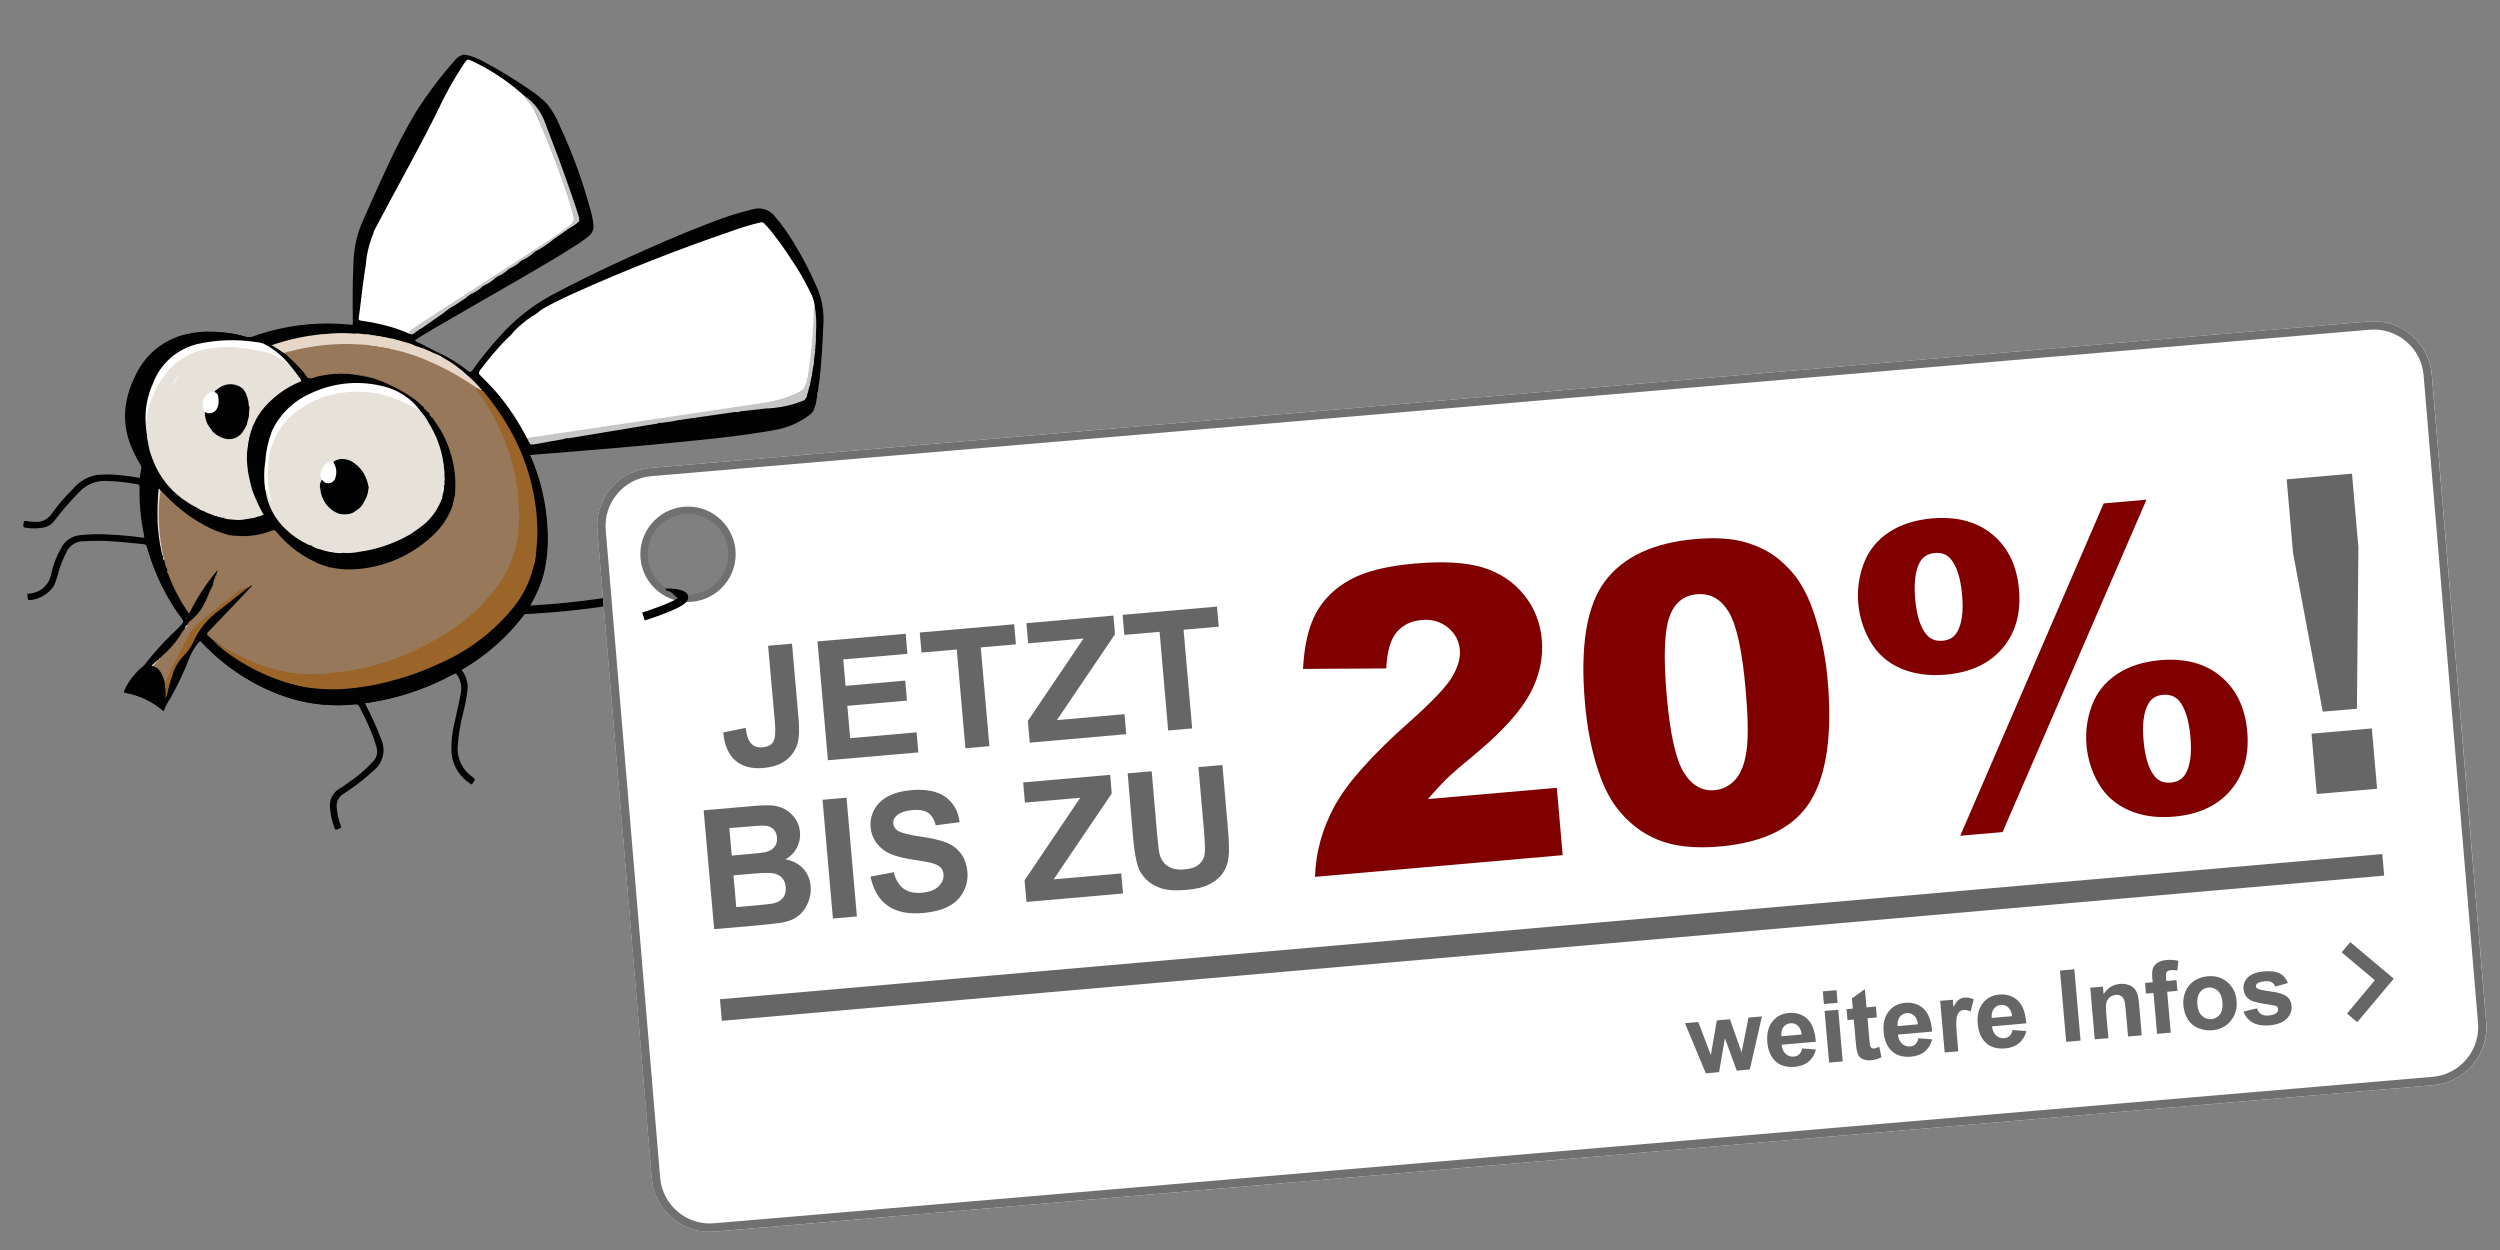 <?xml version="1.0" encoding="utf-8"?>
<!-- Generator: Adobe Illustrator 25.1.0, SVG Export Plug-In . SVG Version: 6.00 Build 0)  -->
<svg version="1.1" id="Ebene_1" xmlns="http://www.w3.org/2000/svg" xmlns:xlink="http://www.w3.org/1999/xlink" x="0px" y="0px"
	 viewBox="0 0 300 150" style="enable-background:new 0 0 300 150;" xml:space="preserve">
<rect x="0" y="0" width="300" height="150" fill="#808080" stroke="none"/>
<g>
	<path d="M62.51,73.72c0.01,0,6-0.23,11.63-1.22c1.13-0.2,2.25-0.43,3.3-0.69l-0.24-0.97c-1.02,0.26-2.12,0.48-3.23,0.68
		c-2.77,0.48-5.65,0.79-7.83,0.97c-1.09,0.09-2.01,0.15-2.65,0.19c-0.64,0.04-1.01,0.05-1.01,0.05L62.51,73.72z"/>
	<path style="fill:#FFFFFF;" d="M298.35,122.64l-6.53-77.7c-0.34-3.85-3.73-6.7-7.58-6.36L78.05,56.15
		c-3.85,0.34-6.7,3.73-6.36,7.58l6.53,77.7c0.34,3.85,3.73,6.7,7.58,6.36l206.19-17.57C295.84,129.88,298.69,126.49,298.35,122.64z
		 M82.58,71.89c-2.97,0-5.38-2.41-5.38-5.38c0-2.97,2.41-5.38,5.38-5.38s5.38,2.41,5.38,5.38C87.96,69.48,85.55,71.89,82.58,71.89z"
		/>
	<path style="fill:#707070;" d="M85.18,147.82c-3.59,0-6.65-2.75-6.97-6.39l-6.53-77.7c-0.16-1.86,0.41-3.68,1.61-5.11
		c1.2-1.43,2.89-2.31,4.75-2.47l206.19-17.57c1.86-0.16,3.68,0.41,5.11,1.61c1.43,1.2,2.31,2.89,2.47,4.75l6.53,77.7
		c0.16,1.86-0.41,3.68-1.61,5.11c-1.2,1.43-2.89,2.31-4.75,2.47L85.8,147.79C85.59,147.81,85.38,147.82,85.18,147.82z M78.14,57.14
		c-1.6,0.14-3.04,0.89-4.07,2.12c-1.03,1.23-1.52,2.78-1.38,4.38l6.53,77.7c0.29,3.3,3.2,5.75,6.5,5.45l206.19-17.57
		c1.6-0.14,3.04-0.89,4.07-2.12c1.03-1.23,1.52-2.78,1.38-4.38l-6.53-77.7c-0.14-1.6-0.89-3.04-2.12-4.07
		c-1.23-1.03-2.78-1.52-4.38-1.38L78.14,57.14z"/>
	<polygon style="fill:#666666;" points="204.7,128.8 202.19,122.78 203.79,122.64 205.3,126.6 206.02,122.44 207.6,122.31 
		208.99,126.28 209.82,122.11 211.43,121.97 209.98,128.34 208.41,128.48 206.99,124.59 206.29,128.66 	"/>
	<path style="fill:#666666;" d="M216.25,125.81l1.66,0.13c-0.16,0.62-0.45,1.1-0.88,1.46c-0.43,0.35-0.98,0.56-1.66,0.62
		c-1.08,0.09-1.91-0.19-2.49-0.85c-0.46-0.53-0.72-1.22-0.8-2.08c-0.09-1.03,0.11-1.86,0.59-2.48c0.49-0.63,1.14-0.98,1.96-1.05
		c0.92-0.08,1.68,0.16,2.26,0.72s0.92,1.47,1.01,2.73l-4.11,0.36c0.05,0.49,0.22,0.85,0.5,1.1c0.28,0.25,0.6,0.36,0.98,0.32
		c0.26-0.02,0.47-0.11,0.63-0.27C216.08,126.36,216.19,126.13,216.25,125.81z M216.2,124.14c-0.05-0.47-0.21-0.82-0.46-1.05
		c-0.25-0.23-0.55-0.33-0.88-0.3c-0.36,0.03-0.64,0.19-0.85,0.47s-0.29,0.64-0.25,1.09L216.2,124.14z"/>
	<path style="fill:#666666;" d="M218.87,120.48l-0.13-1.52l1.64-0.14l0.13,1.52L218.87,120.48z M219.49,127.51l-0.54-6.2l1.64-0.14
		l0.54,6.2L219.49,127.51z"/>
	<path style="fill:#666666;" d="M225.11,120.78l0.11,1.31l-1.12,0.1l0.22,2.5c0.04,0.5,0.08,0.8,0.11,0.88l0.16,0.19
		c0.08,0.05,0.18,0.07,0.29,0.06c0.15-0.01,0.37-0.09,0.64-0.21l0.25,1.26c-0.37,0.2-0.79,0.32-1.27,0.36
		c-0.3,0.03-0.57,0-0.81-0.08s-0.43-0.19-0.56-0.34c-0.12-0.15-0.22-0.36-0.29-0.62c-0.05-0.19-0.1-0.57-0.15-1.15l-0.24-2.7
		l-0.75,0.07l-0.11-1.31l0.75-0.07l-0.11-1.23l1.56-1.1l0.19,2.19L225.11,120.78z"/>
	<path style="fill:#666666;" d="M230.2,124.59l1.66,0.13c-0.16,0.62-0.45,1.1-0.88,1.46c-0.43,0.35-0.98,0.56-1.66,0.62
		c-1.08,0.09-1.91-0.19-2.48-0.85c-0.46-0.53-0.72-1.22-0.8-2.08c-0.09-1.03,0.11-1.86,0.59-2.48c0.49-0.63,1.14-0.98,1.96-1.05
		c0.92-0.08,1.68,0.16,2.26,0.72s0.92,1.47,1.01,2.73l-4.11,0.36c0.05,0.48,0.22,0.85,0.5,1.1s0.6,0.36,0.98,0.32
		c0.26-0.02,0.47-0.11,0.63-0.27C230.03,125.15,230.14,124.91,230.2,124.59z M230.15,122.92c-0.05-0.47-0.21-0.82-0.46-1.05
		s-0.55-0.33-0.88-0.3c-0.36,0.03-0.64,0.19-0.85,0.47s-0.29,0.64-0.25,1.09L230.15,122.92z"/>
	<path style="fill:#666666;" d="M235,126.16l-1.64,0.14l-0.54-6.2l1.52-0.13l0.08,0.88c0.22-0.44,0.43-0.73,0.63-0.88
		c0.2-0.15,0.43-0.24,0.69-0.26c0.37-0.03,0.74,0.04,1.11,0.21l-0.38,1.47c-0.29-0.15-0.56-0.22-0.79-0.2
		c-0.23,0.02-0.42,0.1-0.57,0.24c-0.15,0.14-0.25,0.38-0.32,0.72c-0.06,0.34-0.05,1.04,0.04,2.09L235,126.16z"/>
	<path style="fill:#666666;" d="M241.5,123.6l1.66,0.13c-0.16,0.62-0.45,1.1-0.88,1.46c-0.43,0.35-0.98,0.56-1.66,0.62
		c-1.08,0.09-1.91-0.19-2.49-0.85c-0.46-0.53-0.72-1.22-0.8-2.08c-0.09-1.03,0.11-1.86,0.59-2.48c0.49-0.63,1.14-0.98,1.96-1.05
		c0.92-0.08,1.68,0.16,2.26,0.72c0.59,0.56,0.92,1.47,1.01,2.73l-4.11,0.36c0.05,0.49,0.22,0.85,0.5,1.1
		c0.28,0.25,0.6,0.36,0.98,0.32c0.26-0.02,0.47-0.11,0.63-0.27C241.33,124.16,241.44,123.92,241.5,123.6z M241.45,121.94
		c-0.05-0.47-0.21-0.82-0.46-1.05s-0.55-0.33-0.88-0.3c-0.36,0.03-0.64,0.19-0.85,0.47s-0.29,0.64-0.25,1.09L241.45,121.94z"/>
	
		<rect x="247.63" y="116.37" transform="matrix(0.996 -0.087 0.087 0.996 -9.567 22.106)" style="fill:#666666;" width="1.73" height="8.59"/>
	<path style="fill:#666666;" d="M257.01,124.24l-1.64,0.14l-0.28-3.16c-0.06-0.67-0.13-1.1-0.22-1.29
		c-0.09-0.19-0.21-0.33-0.38-0.43c-0.17-0.1-0.36-0.13-0.58-0.12c-0.28,0.03-0.53,0.13-0.74,0.3c-0.21,0.18-0.35,0.39-0.41,0.66
		s-0.06,0.74,0,1.43l0.25,2.81l-1.64,0.14l-0.54-6.2l1.52-0.13l0.08,0.91c0.48-0.75,1.13-1.16,1.95-1.23c0.36-0.03,0.7,0,1.01,0.11
		c0.31,0.1,0.55,0.25,0.72,0.44c0.17,0.19,0.3,0.41,0.38,0.66c0.08,0.25,0.14,0.62,0.19,1.1L257.01,124.24z"/>
	<path style="fill:#666666;" d="M257.41,117.95l0.91-0.08l-0.04-0.47c-0.05-0.52-0.02-0.91,0.06-1.18c0.09-0.27,0.28-0.49,0.56-0.68
		s0.65-0.3,1.11-0.34c0.47-0.04,0.93-0.01,1.39,0.09l-0.12,1.16c-0.27-0.04-0.52-0.05-0.76-0.03c-0.24,0.02-0.4,0.09-0.5,0.21
		s-0.13,0.34-0.1,0.65l0.04,0.44l1.22-0.11l0.11,1.29l-1.23,0.11l0.43,4.91l-1.64,0.14l-0.43-4.91l-0.91,0.08L257.41,117.95z"/>
	<path style="fill:#666666;" d="M262,120.59c-0.05-0.54,0.04-1.08,0.26-1.62c0.22-0.53,0.57-0.96,1.04-1.27
		c0.47-0.31,1.01-0.49,1.61-0.55c0.94-0.08,1.73,0.15,2.38,0.71c0.65,0.56,1.02,1.3,1.1,2.23c0.08,0.94-0.15,1.74-0.7,2.41
		s-1.29,1.04-2.2,1.13c-0.57,0.05-1.12-0.03-1.66-0.24c-0.54-0.21-0.96-0.55-1.27-1.03C262.25,121.89,262.06,121.3,262,120.59z
		 M263.68,120.53c0.05,0.62,0.24,1.07,0.56,1.37c0.32,0.3,0.69,0.43,1.12,0.4c0.43-0.04,0.77-0.23,1.03-0.58
		c0.26-0.35,0.36-0.84,0.31-1.46c-0.05-0.61-0.24-1.06-0.56-1.36c-0.32-0.3-0.69-0.43-1.12-0.4c-0.43,0.04-0.77,0.23-1.04,0.58
		C263.74,119.43,263.63,119.91,263.68,120.53z"/>
	<path style="fill:#666666;" d="M269.22,121.39l1.62-0.39c0.1,0.31,0.26,0.54,0.49,0.69c0.23,0.15,0.54,0.2,0.92,0.17
		c0.42-0.04,0.74-0.14,0.94-0.32c0.13-0.12,0.19-0.27,0.18-0.46c-0.01-0.12-0.06-0.22-0.14-0.3c-0.09-0.07-0.28-0.13-0.57-0.17
		c-1.35-0.18-2.21-0.37-2.58-0.58c-0.52-0.29-0.8-0.74-0.86-1.33c-0.05-0.54,0.13-1.01,0.52-1.41c0.39-0.4,1.03-0.64,1.92-0.72
		c0.85-0.07,1.49,0.01,1.93,0.25c0.44,0.24,0.76,0.62,0.96,1.15l-1.52,0.42c-0.09-0.24-0.23-0.41-0.43-0.52
		c-0.2-0.11-0.46-0.15-0.81-0.12c-0.43,0.04-0.74,0.12-0.91,0.26c-0.12,0.1-0.17,0.21-0.16,0.35c0.01,0.12,0.07,0.21,0.19,0.28
		c0.16,0.1,0.68,0.21,1.57,0.33c0.89,0.12,1.52,0.31,1.89,0.57c0.37,0.26,0.57,0.65,0.62,1.17c0.05,0.57-0.14,1.08-0.58,1.53
		c-0.44,0.45-1.12,0.71-2.05,0.8c-0.84,0.07-1.53-0.04-2.05-0.34C269.79,122.4,269.43,121.96,269.22,121.39z"/>
	<polygon style="fill:#666666;" points="281.64,121.63 284.98,117.63 281,114.28 282.03,113.05 287.25,117.44 282.87,122.66 	"/>
	<path style="fill:#707070;" d="M82.56,72.23c-3.16,0-5.72-2.57-5.72-5.72c0-3.15,2.57-5.72,5.72-5.72c3.15,0,5.72,2.57,5.72,5.72
		C88.28,69.66,85.71,72.23,82.56,72.23z M82.56,61.67c-2.67,0-4.84,2.17-4.84,4.84c0,2.67,2.17,4.84,4.84,4.84
		c2.67,0,4.84-2.17,4.84-4.84C87.4,63.84,85.22,61.67,82.56,61.67z"/>
	<path style="fill:#020203;" d="M63.24,73.42c-0.15-0.13-0.05-0.19,0.01-0.3c0.6-0.96,1.12-1.97,1.53-3.02
		c0.48-1.29,0.76-2.64,0.84-4.02c0.12-1.92,0.01-3.85-0.33-5.75c-0.35-1.97-0.93-3.89-1.71-5.73c0.95-0.07,1.87-0.14,2.8-0.22
		c4.78-0.38,9.55-0.78,14.32-1.25c4.06-0.4,8.13-0.79,12.15-1.51c1.59-0.25,3.09-0.89,4.37-1.88c0.26-0.21,0.45-0.49,0.53-0.81
		c0.08-0.11,0.02-0.27,0.13-0.37l0.19-1.08c-0.03-0.17,0-0.35,0.09-0.51l0.04-0.22c-0.06-0.13,0.02-0.25,0.03-0.37
		c0.2-1.25,0.29-2.51,0.38-3.77c0.09-1.26,0.15-2.55,0.2-3.83c0.08-1.43-0.17-2.86-0.73-4.18c-0.83-1.96-1.82-3.85-2.94-5.65
		c-0.64-1.05-1.36-2.05-2.16-2.99c-0.6-0.78-1.61-1.12-2.57-0.87c-1.96,0.48-3.88,1.1-5.75,1.87c-3.17,1.22-6.28,2.58-9.37,3.99
		c-3.11,1.42-6.18,2.91-9.2,4.52c-2.36,1.3-4.48,3.01-6.25,5.04c-1.12,1.24-2.17,2.55-3.14,3.91c-0.18,0.25-0.3,0.27-0.55,0.08
		c-1.12-0.89-2.34-1.64-3.64-2.23c-0.88-0.4-1.71-0.92-2.61-1.3l-0.1-0.13c0.55-0.41,1.15-0.73,1.73-1.09
		c0.41-0.26,0.83-0.51,1.26-0.74c3.54-2.07,7.12-4.09,10.67-6.16c1.83-1.06,3.65-2.13,5.43-3.28c0.65-0.39,1.28-0.83,1.86-1.32
		c0.34-0.3,0.51-0.74,0.47-1.19c-0.06-0.64-0.18-1.27-0.37-1.88c-0.92-3.42-2.13-6.76-3.63-9.97c-0.38-0.98-0.9-1.89-1.55-2.71
		c-0.63-0.66-1.34-1.24-2.1-1.73c-1.76-1.21-3.59-2.33-5.47-3.34c-0.57-0.33-1.18-0.59-1.82-0.77l-0.66-0.11
		c-0.45,0.12-0.84,0.39-1.11,0.77c-1.67,1.89-3.19,3.91-4.55,6.03c-1.31,2.21-2.5,4.48-3.56,6.82c-1.01,2.12-1.93,4.28-2.9,6.42
		c-0.67,1.53-1.03,3.17-1.08,4.83c-0.12,2.46-0.11,4.92-0.08,7.38c0,0.25-0.14,0.17-0.26,0.16c-1.35-0.13-2.71-0.17-4.06-0.11
		c-2.64,0.13-5.25,0.65-7.74,1.55c-0.3,0.09-0.63,0.08-0.93-0.04c-0.97-0.27-1.97-0.44-2.97-0.5c-1.52-0.17-3.06-0.04-4.53,0.37
		c-2.5,0.73-4.56,2.52-5.63,4.9c-0.68,1.32-1.09,2.77-1.2,4.25c-0.08,1.43,0.16,2.86,0.72,4.18c0.29,0.73,0.64,1.43,1.06,2.1
		c0.15,0.21,0.19,0.48,0.13,0.73c-0.07,0.31-0.11,0.62-0.17,0.96c-0.72-0.14-1.46-0.25-2.19-0.31c-0.97-0.12-1.95-0.14-2.92-0.05
		c-1.16,0.2-2.2,0.82-2.94,1.73c-0.93,0.91-1.78,1.91-2.54,2.98c-0.46,0.66-1.25,1.01-2.05,0.92c-0.33,0-0.66-0.04-0.99-0.1
		c-0.2-0.03-0.25,0.03-0.29,0.21c-0.09,0.53-0.08,0.58,0.45,0.63c0.66,0.08,1.32,0.06,1.97-0.06c0.48-0.09,0.92-0.36,1.22-0.75
		c0.98-1.29,2.05-2.52,3.19-3.67c0.86-0.84,2.04-1.26,3.24-1.16c1.19,0.03,2.38,0.17,3.54,0.39c0.19,0.03,0.3,0.05,0.3,0.32
		c-0.05,1.96,0.13,3.92,0.55,5.84c0.06,0.25-0.04,0.27-0.24,0.24c-1.29-0.19-2.58-0.29-3.88-0.36c-1.19-0.08-2.39-0.06-3.58,0.07
		c-0.99,0.09-1.86,0.7-2.29,1.6c-0.55,0.97-0.95,2.01-1.18,3.1c-0.23,1.24-1.26,2.18-2.52,2.3c-0.12,0.03-0.32-0.03-0.33,0.12
		c0,0.22,0.04,0.43,0.1,0.64l0.16,0.04c1.19-0.09,2.27-0.73,2.93-1.72c0.26-0.61,0.47-1.23,0.61-1.88c0.26-0.79,0.58-1.55,0.95-2.29
		c0.41-0.76,1.21-1.22,2.08-1.18c1.21-0.08,2.42-0.07,3.62,0.03c1.16,0.07,2.32,0.21,3.48,0.32c0.22,0,0.41,0.16,0.43,0.38
		c0.87,3.11,2.3,6.04,4.22,8.63c0.15,0.14,0.15,0.38,0.01,0.53l-0.02,0.02c-0.39,0.46-0.81,0.88-1.26,1.27
		c-1.17,1.15-2.25,2.37-3.26,3.66c-0.15,0.16-0.31,0.31-0.49,0.44c-0.82,0.74-1.47,1.63-1.93,2.63c-0.07,0.13-0.06,0.23,0.12,0.26
		c1.68,0.3,3.24,1.05,4.53,2.17c0.35-0.81,0.83-1.51,1.22-2.26c0.74-1.4,1.4-2.84,1.97-4.32c0.27-0.62,0.63-1.19,1.07-1.69
		c0.14-0.18,0.21-0.12,0.33,0.01c1.56,1.68,3.35,3.14,5.31,4.33c1.65,1,3.42,1.81,5.26,2.4c2.52,0.77,5.18,1.02,7.8,0.75
		c0.26-0.07,0.53,0.07,0.62,0.33c0.65,1.22,1.23,2.48,1.72,3.77c0.12,0.35,0.21,0.7,0.32,1.05c0.19,0.58,0.05,1.22-0.36,1.66
		c-0.87,0.96-1.85,1.81-2.92,2.53c-0.36,0.28-0.74,0.53-1.13,0.77c-0.85,0.48-1.31,1.43-1.16,2.4c0.07,0.8,0.25,1.59,0.53,2.34
		c0.07,0.22,0.17,0.27,0.37,0.15l0.2-0.08c0.24-0.04,0.26-0.15,0.18-0.37c-0.27-0.68-0.43-1.4-0.48-2.13
		c-0.09-0.66,0.21-1.31,0.78-1.65c1.32-0.85,2.57-1.81,3.72-2.88c1.09-0.92,1.42-2.46,0.81-3.75c-0.55-1.46-1.2-2.88-1.93-4.25
		c0.77-0.15,1.54-0.28,2.29-0.44c2.88-0.62,5.66-1.65,8.25-3.06c0.26-0.14,0.38-0.15,0.56,0.14c0.41,0.64,0.56,1.42,0.4,2.17
		c-0.21,1.21-0.52,2.4-0.77,3.61c-0.29,1.17-0.4,2.37-0.34,3.58c0.16,1.51,1,2.86,2.29,3.67c0.1,0.07,0.16,0.09,0.22-0.03
		c0.05-0.1,0.12-0.19,0.19-0.27C57,93.55,57,93.46,56.79,93.3c-1.16-0.76-1.87-2.05-1.88-3.43c0.07-1.45,0.29-2.88,0.66-4.29
		c0.26-0.98,0.45-1.99,0.55-3c0.02-0.74-0.2-1.47-0.64-2.06c-0.12-0.18-0.1-0.24,0.08-0.35c2.33-1.35,4.42-3.07,6.2-5.09
		c0.26-0.29,0.51-0.6,0.73-0.91c0.15-0.21,0.31-0.6,0.45-0.45"/>
	<path style="fill:#020203;" d="M19.66,85.34c0.18-0.55,0.45-1.07,0.78-1.54c0.91-1.62,1.71-3.31,2.37-5.05
		c0.26-0.6,0.61-1.17,1.04-1.67c0.14-0.19,0.23-0.17,0.38-0.01c1.34,1.45,2.86,2.73,4.51,3.82c1.87,1.24,3.9,2.21,6.03,2.89
		c2.58,0.79,5.29,1.04,7.97,0.73c3.96-0.39,7.81-1.55,11.33-3.42c3.21-1.59,6.05-3.86,8.31-6.65c1.27-1.57,2.22-3.36,2.8-5.3
		c0.48-1.87,0.66-3.81,0.52-5.75c-0.15-3.03-0.85-6.01-2.08-8.78c-1.45-3.36-3.57-6.39-6.23-8.91c-1.46-1.37-3.12-2.49-4.93-3.34
		c-1.4-0.66-2.77-1.36-4.21-1.91c-1.68-0.62-3.42-1.05-5.2-1.29c-4.27-0.63-8.63-0.18-12.69,1.3c-0.37,0.08-0.75,0.05-1.1-0.09
		c-2.67-0.77-5.52-0.7-8.14,0.21c-2.23,0.9-4,2.66-4.91,4.88c-0.54,1.14-0.89,2.36-1.04,3.61c-0.15,1.53,0.08,3.08,0.66,4.51
		c0.31,0.77,0.68,1.52,1.12,2.23c0.11,0.17,0.16,0.38,0.14,0.59c-0.02,0.34-0.05,0.69-0.1,1.03c-0.22,1.38-0.22,2.78-0.02,4.16
		c0.37,3.68,1.55,7.23,3.44,10.4c0.48,0.83,1.01,1.63,1.58,2.4c0.12,0.11,0.12,0.3,0.01,0.42l-0.02,0.02
		c-0.5,0.57-1.03,1.11-1.6,1.61c-1.05,1.07-2.04,2.2-2.97,3.38c-0.16,0.17-0.33,0.32-0.52,0.46c-0.8,0.74-1.45,1.62-1.91,2.61
		c-0.07,0.12-0.08,0.24,0.11,0.26C16.79,83.45,18.36,84.21,19.66,85.34z"/>
	<path style="fill:#97785A;" d="M51.84,50.07l0.78,1.13c0.09,0.06,0.16,0.16,0.17,0.27c1.13,1.89,1.76,4.04,1.85,6.24
		c0.02,0.57-0.03,1.15-0.04,1.72c0.1-0.06,0.05-0.18,0.09-0.23c-0.08,0.5-0.19,1-0.33,1.48l-0.01,0.02l-0.03-0.01
		c-0.5,1.36-1.32,2.59-2.39,3.57c-2.83,2.69-6.6,4.15-10.5,4.07c-0.59-0.04-1.17-0.12-1.75-0.23c-0.34,0.01-0.68-0.09-0.97-0.27
		c-1.11-0.44-2.17-1.02-3.14-1.72c-0.88-0.66-1.69-1.42-2.39-2.27c-0.11-0.2-0.35-0.27-0.55-0.17c-1.4,0.56-2.92,0.77-4.43,0.61
		l-0.14,0.02l0.15,0.07c-0.33-0.06-0.66-0.11-0.98-0.17l-0.02-0.02l0.02-0.03c-0.61-0.23-1.23-0.4-1.82-0.67
		c-2.07-0.99-3.94-2.35-5.52-4.01c-0.2-0.2-0.4-0.39-0.6-0.59c-0.23,0.18-0.18,0.45-0.2,0.68c-0.21,2.24-0.09,4.5,0.37,6.7
		c0.02,0.11,0.06,0.21,0.09,0.32c0.08,0.23,0.05,0.49,0.22,0.69c-0.05,0.44,0.21,0.79,0.33,1.17c0.03,0.1,0.04,0.2,0.03,0.3
		c0.63,1.74,1.49,3.39,2.56,4.9c0.93-1.89,2.09-3.67,3.45-5.27c-0.03,0.1-0.06,0.2-0.09,0.3c-0.07,0.4-0.19,0.79-0.36,1.16
		c-0.02,0.17-0.08,0.32-0.17,0.46l0-0.01c-0.18,0.51-0.42,1-0.61,1.51l-0.13,0.15c-0.13,0.26-0.29,0.51-0.4,0.78
		c-0.39,0.69-0.92,1.3-1.55,1.79c-0.12,0.12-0.28,0.21-0.29,0.4c-0.1,0.17-0.21,0.33-0.33,0.48c-0.26,0.32-0.49,0.66-0.69,1.02
		c-0.59,0.87-1.3,1.66-2.1,2.33l-0.13,0.17c-0.06,0.08-0.14,0.14-0.24,0.18l-0.04,0.06c-0.02,0.12-0.16,0.13-0.21,0.22
		c-0.15,0.21-0.39,0.33-0.51,0.55c0.47,0.12,0.86,0.44,1.06,0.88c0.21,0.38,0.35,0.78,0.45,1.2c0.19,0.02,0.21-0.15,0.25-0.26
		c0.91-2.08,1.98-4.08,3.07-6.08c0.29-0.41,0.65-0.77,1.08-1.04c1.42-1.17,2.86-2.31,4.26-3.5c0.41-0.27,0.85-0.48,1.32-0.61
		l0.45-0.28l0.04,0.05c-0.57,0.6-1.13,1.21-1.71,1.81c-1.19,1.25-2.37,2.49-3.56,3.73c-0.18,0.19-0.23,0.31,0,0.49
		c0.22,0.21,0.45,0.42,0.69,0.6c2.12,1.56,4.52,2.72,7.06,3.42c2.3,0.66,4.71,0.83,7.07,0.5c1.41-0.13,2.8-0.35,4.18-0.66
		c2.02-0.5,3.98-1.19,5.87-2.05c0.6-0.28,1.17-0.63,1.76-0.93c1.06-0.51,2.08-1.11,3.03-1.8c1.61-1.13,3.06-2.47,4.33-3.97
		c1.01-1.22,1.85-2.58,2.48-4.03c0.56-1.38,0.88-2.85,0.93-4.33c0.16-2.8-0.18-5.61-1.02-8.3c-0.78-2.59-1.97-5.04-3.52-7.26
		c-0.23-0.33-0.44-0.67-0.62-1.03c-0.05-0.1-0.14-0.18-0.24-0.22c-1.13-0.75-2.31-1.45-3.52-2.07c-1.57-0.81-3.21-1.48-4.9-2
		c-0.46-0.17-0.94-0.29-1.43-0.33c-0.78-0.08-1.55-0.21-2.31-0.41c-0.73-0.16-1.48-0.25-2.22-0.25c-2.74-0.12-5.48,0.2-8.12,0.93
		c-0.15,0.04-0.33,0.04-0.36,0.26c0.8,0.7,1.55,1.45,2.26,2.24c0.23,0.27,0.37,0.7,0.69,0.78c0.29,0.07,0.66-0.14,0.99-0.22
		c0.76-0.16,1.54-0.28,2.32-0.34c0.16-0.08,0.34-0.08,0.5,0c0.25,0.03,0.51,0.03,0.76,0l-0.06-0.07l0.04,0.02l0.22,0.07
		c0.17,0.06,0.36,0.07,0.54,0.04c-0.08-0.07-0.18-0.1-0.29-0.09c0.95,0.12,1.88,0.32,2.79,0.6c0.59,0.26,1.22,0.43,1.79,0.74
		c1.13,0.51,2.19,1.13,3.19,1.86c0.35,0.3,0.7,0.62,1.04,0.94c0.1,0.05,0.17,0.14,0.21,0.24l0.02,0.02l0.03,0
		c0.1,0.05,0.17,0.14,0.21,0.24l0.17,0.2C51.65,49.76,51.76,49.9,51.84,50.07z"/>
	<path style="fill:#E6E1D9;" d="M53.35,57.18l-0.02-0.24l-0.05,0.08l-0.01,0.05c0-0.11,0.03-0.23,0.07-0.33
		c0-0.22-0.02-0.43-0.08-0.64c-0.08-0.13-0.09-0.29-0.03-0.42c-0.24-1.8-0.88-3.53-1.86-5.05c-0.38-0.38-0.6-0.88-0.96-1.28
		c-0.86-0.68-1.83-1.21-2.87-1.55c-3.19-1.29-6.77-1.19-9.88,0.26c-2.2,0.9-3.96,2.63-4.91,4.81c-0.65,1.62-0.9,3.39-0.71,5.13
		c0.05,0.7,0.19,1.39,0.43,2.05l0.07,0.11l0.02,0.05l-0.03-0.06c-0.18-0.36-0.25-0.77-0.4-1.14c-0.05-0.12-0.11-0.35-0.26-0.06
		c0.27,1.73,1.11,3.32,2.38,4.52c0.78,0.76,1.68,1.38,2.66,1.85c0.14,0.07,0.29,0.12,0.45,0.14c0.89,0.39,1.84,0.66,2.8,0.8
		c0.31,0.05,0.63,0.04,0.95,0.08c0.69,0.06,1.39,0.01,2.06-0.14l0.04-0.04c0.16,0,0.32-0.08,0.48-0.03c1.99-0.35,3.9-1.05,5.64-2.07
		l0.23-0.17c0.22-0.22,0.48-0.4,0.77-0.54c1.15-0.8,2.05-1.92,2.58-3.22c-0.01-0.11,0-0.23,0.05-0.34l0.01,0.01l-0.03,0.02
		l0.01,0.18c0.09-0.1,0.13-0.23,0.13-0.36c0.01-0.4,0.13-0.8,0.18-1.2C53.3,58.01,53.25,57.58,53.35,57.18z"/>
	<path style="fill:#E6E1D9;" d="M30.27,51.3c0.04-0.09,0.08-0.19,0.12-0.28c0.02-0.23,0.12-0.44,0.28-0.61l0.38-0.63
		c0.01-0.16,0.11-0.3,0.25-0.38c1.26-1.63,2.93-2.89,4.84-3.65c-0.1-0.19-0.22-0.37-0.35-0.53c-0.14-0.18-0.26-0.37-0.36-0.57
		c-0.2-0.31-0.43-0.59-0.68-0.85c-0.43-0.37-0.89-0.72-1.37-1.03c-0.65-0.35-1.35-0.59-2.08-0.73c-0.68-0.17-1.37-0.29-2.07-0.37
		c-1.18-0.14-2.38-0.16-3.56-0.04c-3.01,0.26-5.65,2.11-6.93,4.84c-0.51,1.02-0.91,2.09-1.19,3.2c-0.08,0.31,0.04,0.64-0.08,0.95
		c0.02,0.57,0.08,1.15,0.19,1.71c0.08,0.18,0.11,0.39,0.08,0.58c0.08,0.7,0.25,1.39,0.52,2.04c0.1,0.07,0.14,0.2,0.11,0.31
		c0.82,2.12,2.31,3.91,4.25,5.09c0.38,0.15,0.75,0.35,1.07,0.6l0-0.01c0.27,0.1,0.53,0.24,0.77,0.4c0.29,0.17,0.59,0.3,0.91,0.39
		c0.38,0.08,0.75,0.18,1.11,0.31c0.29,0.07,0.59,0.09,0.87,0.18c-0.14-0.07-0.29-0.09-0.44-0.05c0.27,0.12,0.56,0.17,0.86,0.15
		l-0.16-0.07c0.16,0.01,0.32,0.03,0.47,0.06c0.46,0.03,0.92-0.07,1.38-0.02c0.21,0.01,0.42-0.03,0.62-0.1
		c0.19-0.11,0.4-0.15,0.62-0.13c0.31-0.06,0.6-0.15,0.89-0.28c-0.03-0.1-0.11-0.17-0.11-0.28c-0.43-0.81-0.81-1.64-1.14-2.49
		c-0.12-0.13-0.17-0.3-0.15-0.47c-0.16-0.7-0.35-1.39-0.45-2.1c-0.1-0.24-0.13-0.51-0.08-0.76L29.62,55
		c-0.05-0.85,0.03-1.7,0.25-2.53c0.03-0.2,0.08-0.41,0.16-0.6C30.07,51.67,30.15,51.48,30.27,51.3z"/>
	<path style="fill:#9B6529;" d="M57.19,46.54c0.03,0.28,0.16,0.54,0.36,0.75c2.18,3.07,3.67,6.57,4.36,10.28
		c0.29,1.61,0.41,3.25,0.38,4.89c-0.02,2.87-0.95,5.65-2.66,7.95c-1.05,1.42-2.27,2.7-3.63,3.82c-1.11,0.93-2.31,1.75-3.57,2.45
		c-0.58,0.32-1.2,0.61-1.78,0.93c-1.6,0.84-3.27,1.51-5,2.02c-1.61,0.52-3.28,0.86-4.96,1.01c-0.84,0.07-1.67,0.25-2.52,0.27
		c-1.53,0.06-3.06-0.08-4.56-0.41c-1.76-0.43-3.46-1.06-5.08-1.88c-0.92-0.47-1.79-1.01-2.66-1.57l-0.23-0.11
		c0.79,0.77,1.66,1.46,2.59,2.05c1.91,1.27,4,2.26,6.19,2.93l0.11,0.02c0.39,0.04,0.77,0.13,1.14,0.26c0.89,0.21,1.8,0.35,2.71,0.4
		c0.1,0,0.2,0.02,0.28,0.07c0.89,0.06,1.79,0.06,2.68,0c1.93-0.14,3.84-0.47,5.71-0.99c2-0.52,3.94-1.23,5.8-2.11
		c3.47-1.52,6.51-3.86,8.87-6.82c1.08-1.36,1.85-2.94,2.27-4.62c0.15-0.67,0.18-1.36,0.36-2.02c0.17-1.41,0.18-2.84,0.05-4.25
		c-0.35-3.96-1.62-7.79-3.71-11.17c-0.8-1.31-1.7-2.56-2.69-3.73l-0.17-0.14C57.61,46.71,57.48,46.44,57.19,46.54z"/>
	<path style="fill:#E6D7C8;" d="M57.2,46.54c0.23,0.03,0.37,0.3,0.63,0.27c-0.53-0.64-1.11-1.23-1.74-1.77
		c-0.88-0.82-1.85-1.53-2.91-2.11c-0.33-0.13-0.65-0.27-0.97-0.44l-0.18-0.04l0.13-0.02c-0.74-0.39-1.52-0.7-2.32-0.92
		c-1-0.33-2.02-0.62-3.04-0.88c-0.78-0.14-1.57-0.28-2.35-0.42c-0.32,0.01-0.64-0.03-0.95-0.12c-0.35-0.07-0.71-0.09-1.07-0.06
		l0.12,0.07c-0.13,0-0.26-0.03-0.38-0.09c-1.08-0.07-2.17-0.04-3.25,0.09c-0.21,0.1-0.45,0.11-0.67,0.05
		c-1.93,0.21-3.83,0.64-5.66,1.28c0.58,0.28,1.02,0.67,1.52,0.96c0.22-0.13,0.47-0.22,0.72-0.24c2.76-0.73,5.62-1.01,8.46-0.81
		c0.49,0.01,0.98,0.06,1.46,0.17c0.79,0.18,1.58,0.32,2.39,0.42c1.62,0.35,3.19,0.88,4.69,1.58C53.71,44.35,55.5,45.36,57.2,46.54z"
		/>
	<path style="fill:#FFFFFF;" d="M31.87,58.92c0.15-0.15,0.16,0,0.19,0.09c0.1,0.41,0.26,0.8,0.48,1.16l0.03-0.05l-0.01-0.03
		c-0.39-1.39-0.52-2.85-0.38-4.29c0.18-3.05,1.93-5.79,4.64-7.22c1.52-0.88,3.23-1.41,4.98-1.53c1.46-0.13,2.94,0,4.36,0.37
		c1.27,0.37,2.49,0.9,3.63,1.56c0.24,0.13,0.46,0.28,0.68,0.43l0.03-0.04l-0.02-0.03c-1.14-1.56-2.83-2.65-4.73-3.04
		c-2.88-0.68-5.92-0.34-8.58,0.96c-1.99,0.89-3.59,2.46-4.52,4.43c-0.45,1.15-0.72,2.35-0.8,3.58c-0.19,1.14-0.2,2.3-0.03,3.44
		L31.87,58.92z"/>
	<path style="fill:#FFFFFF;" d="M17.47,50.61l0.09-0.19c0.08-0.91,0.32-1.8,0.7-2.64c0.43-1.19,1.07-2.29,1.89-3.25
		c1.2-1.4,2.85-2.34,4.66-2.66c1.3-0.23,2.63-0.28,3.94-0.14c0.76,0.07,1.5,0.22,2.25,0.34c1.33,0.19,2.57,0.77,3.57,1.67l0.18,0.05
		c-0.84-1.07-1.91-1.94-3.12-2.55c-0.29-0.11-0.59-0.17-0.89-0.19c-2.29-0.36-4.62-0.29-6.89,0.2c-2.53,0.55-4.6,2.35-5.5,4.78
		C17.7,47.47,17.4,49.03,17.47,50.61z"/>
	<path style="fill:#9B6529;" d="M29.74,70.53c-0.85-0.03-1.37,0.56-1.96,1.03c-0.84,0.67-1.66,1.36-2.49,2.04
		c-0.62,0.51-1.26,1.01-1.88,1.52c-0.37,0.4-0.67,0.87-0.87,1.38c-1,1.78-1.91,3.6-2.72,5.47l-0.06,0.04l0.12,1
		c0.06-0.01,0.15,0.19,0.19-0.01c0.04-0.17,0.07-0.33,0.08-0.44c0.01-0.1,0.07-0.06,0.02-0.06l-0.01,0.03l0.02,0.17
		c0.18-0.6,0.34-1.2,0.55-1.79c0.26-0.84,0.71-1.6,1.32-2.23c0.53-0.53,0.95-1.16,1.24-1.85c0.67-1.4,1.68-2.61,2.93-3.53
		C27.39,72.39,28.55,71.45,29.74,70.53z"/>
	<path style="fill:#F1E2D7;" d="M19.57,66.63c-0.42-1.96-0.58-3.96-0.49-5.96c0.01-0.6,0.08-1.2,0.19-1.79
		c-0.06-0.09-0.1-0.19-0.23-0.24c-0.13,1.37-0.17,2.75-0.12,4.13c0.06,1.18,0.22,2.35,0.48,3.51c0.01,0.16,0.06,0.31,0.15,0.44
		l0.04-0.05L19.57,66.63z"/>
	<path style="fill:#A2692B;" d="M38.67,82.66c-0.1-0.14-0.27-0.12-0.4-0.13c-1.09-0.08-2.17-0.27-3.23-0.57
		c-0.16-0.08-0.33-0.09-0.5-0.03C35.87,82.36,37.26,82.61,38.67,82.66z"/>
	<path style="fill:#EEE9E2;" d="M41.11,66.32c-0.19-0.17-0.42-0.06-0.63-0.09c-0.98-0.13-1.95-0.37-2.87-0.73l-0.25-0.04
		c0.3,0.22,0.64,0.37,1,0.44c0.83,0.29,1.7,0.45,2.58,0.48L41.11,66.32z"/>
	<path style="fill:#EDE8E1;" d="M29.97,51.77c-0.1,0.45-0.22,0.9-0.31,1.36c-0.12,0.56-0.09,1.14-0.15,1.71L29.61,55
		c0.02-0.66,0.09-1.32,0.2-1.97c0.07-0.4,0.16-0.79,0.28-1.17L29.97,51.77z"/>
	<path style="fill:#EBDBCD;" d="M46.84,40.67c0.37,0.17,0.77,0.28,1.17,0.33c0.56,0.17,1.13,0.34,1.69,0.53l0.13-0.03
		c-0.48-0.24-0.99-0.41-1.51-0.51c-0.12-0.08-0.28-0.05-0.39-0.13l-0.46-0.1c-0.12-0.08-0.27-0.05-0.39-0.13l-0.08-0.01L46.84,40.67
		z"/>
	<path style="fill:#A07F60;" d="M44.86,45.43l0.15,0.01c-1-0.31-2.03-0.55-3.07-0.69c0.17,0.16,0.32,0.12,0.43,0.18
		C43.21,45.04,44.04,45.21,44.86,45.43z"/>
	<path style="fill:#AD712E;" d="M64.36,66.09c-0.22,0.65-0.34,1.33-0.36,2.02C64.19,67.45,64.31,66.78,64.36,66.09z"/>
	<path style="fill:#FDECDC;" d="M46.84,40.67l0.15-0.04c-0.86-0.19-1.73-0.35-2.61-0.46l-0.03,0.02l0.02,0.04L46.84,40.67z"/>
	<path style="fill:#97795B;" d="M25.49,70.3c0.3-0.49,0.48-1.05,0.53-1.62C25.8,69.2,25.62,69.74,25.49,70.3z"/>
	<path style="fill:#97795B;" d="M24.76,71.96c0.02,0.03,0.01,0.17,0.07,0.05c0.29-0.54,0.51-1.12,0.67-1.71
		c-0.25,0.45-0.46,0.92-0.63,1.4C24.83,71.78,24.8,71.87,24.76,71.96z"/>
	<path style="fill:#9F672A;" d="M20.18,82.72c0.01-0.1,0.02-0.21,0.03-0.34c-0.19,0.2,0,0.55-0.33,0.65c0.01,0.3,0,0.59-0.05,0.89
		C20,83.54,20.12,83.13,20.18,82.72z"/>
	<path style="fill:#A48362;" d="M54.3,60.7c0,0.05,0,0.1-0.01,0.24c0.22-0.58,0.37-1.19,0.43-1.81c-0.12,0.09-0.07,0.22-0.13,0.31
		C54.5,59.86,54.4,60.28,54.3,60.7z"/>
	<path style="fill:#F3EEE7;" d="M50.48,49.33l-0.01,0.07c0.25,0.42,0.53,0.82,0.82,1.21l0.09,0C51.12,50.15,50.82,49.73,50.48,49.33
		z"/>
	<path style="fill:#E8E3DD;" d="M29.46,62.31c-0.09-0.13-0.21-0.08-0.33-0.07c-0.34,0.03-0.68,0.05-1.02,0.07l-0.03,0.04l0.02,0.03
		C28.56,62.42,29.01,62.4,29.46,62.31z"/>
	<path style="fill:#EDE5E1;" d="M52.2,42.52c0.28,0.23,0.62,0.37,0.98,0.41c-0.28-0.19-0.58-0.35-0.89-0.46L52.2,42.52z"/>
	<path style="fill:#EAE5DF;" d="M23.69,60.95c-0.28-0.31-0.66-0.53-1.07-0.6C22.96,60.58,23.32,60.78,23.69,60.95z"/>
	<path style="fill:#E9E4DE;" d="M53.35,57.18c-0.13,0.38-0.17,0.78-0.13,1.18l0.07-0.06l0.01-0.08c-0.04-0.14,0.05-0.27,0.02-0.4
		C53.37,57.6,53.38,57.39,53.35,57.18z"/>
	<path style="fill:#A58363;" d="M27.21,64.15l-0.14,0l-0.01,0.03l1.28,0.23c-0.08-0.1-0.2-0.05-0.3-0.11L27.21,64.15z"/>
	<path style="fill:#F3EDE5;" d="M50.33,63.31c-0.32,0.06-0.6,0.25-0.77,0.54C49.84,63.7,50.1,63.52,50.33,63.31z"/>
	<path style="fill:#9E7E5F;" d="M38.69,67.83l-0.1,0.05c0.33,0.18,0.7,0.25,1.07,0.22L38.69,67.83z"/>
	<path style="fill:#FFFCFA;" d="M53.3,58.29l-0.07,0.06c-0.1,0.41-0.15,0.82-0.16,1.24C53.2,59.17,53.28,58.73,53.3,58.29z"/>
	<path style="fill:#E6D9CE;" d="M18.26,79.95c0.27-0.11,0.4-0.37,0.59-0.56l-0.1-0.02c-0.16,0.14-0.32,0.28-0.48,0.42
		C18.22,79.84,18.15,79.89,18.26,79.95z"/>
	<path style="fill:#EDE7E1;" d="M26.45,62.01c-0.33-0.18-0.69-0.28-1.07-0.27c0.2,0.09,0.4,0.16,0.62,0.2
		c0.13,0.06,0.26,0.09,0.4,0.1L26.45,62.01z"/>
	<path style="fill:#EAE4DE;" d="M30.7,62.08c-0.25-0.16-0.46,0.03-0.7,0.06l0.01,0.03l0.07,0.03C30.29,62.2,30.5,62.16,30.7,62.08z"
		/>
	<path style="fill:#F0EBE5;" d="M24.46,61.35c-0.17-0.3-0.5-0.31-0.77-0.4C23.89,61.18,24.21,61.21,24.46,61.35z"/>
	<path style="fill:#EFE9E5;" d="M29.65,55.69c-0.13,0.25-0.1,0.55,0.09,0.76C29.71,56.19,29.68,55.94,29.65,55.69z"/>
	<path style="fill:#EFEAE3;" d="M30.67,50.42l-0.03-0.1c-0.13,0.22-0.33,0.41-0.25,0.7C30.51,50.83,30.6,50.63,30.67,50.42z"/>
	<path style="fill:#EFE0D2;" d="M38.25,40.14c0.25,0.17,0.5,0.04,0.75,0.01l-0.01-0.03l-0.07-0.03L38.25,40.14z"/>
	<polygon style="fill:#E6E2DD;" points="26.91,62.18 27.36,62.23 27.37,62.17 26.44,62.01 26.41,62.05 26.43,62.07 	"/>
	<path style="fill:#EBE6E1;" d="M43.7,66.09c-0.21-0.15-0.4-0.02-0.6,0.02l0.01,0.03l0.07,0.03C43.35,66.19,43.53,66.16,43.7,66.09z
		"/>
	<path style="fill:#F5F0E8;" d="M35.77,45.23c0.09,0.2,0.21,0.37,0.37,0.52c0-0.27-0.21-0.42-0.34-0.61l-0.04,0.07L35.77,45.23z"/>
	<path style="fill:#F5EFE8;" d="M35.77,45.23l0.03-0.1l-0.37-0.49C35.41,44.92,35.65,45.04,35.77,45.23z"/>
	<path style="fill:#EDDDD3;" d="M43.5,40.09c0.26,0.16,0.57,0.21,0.87,0.14c-0.15-0.08-0.31-0.11-0.48-0.09L43.5,40.09z"/>
	<path style="fill:#EBE5DE;" d="M29.97,51.77l0.12,0.1c0.01-0.2,0.18-0.36,0.17-0.57C29.99,51.35,30.16,51.67,29.97,51.77z"/>
	<path style="fill:#ECE8E2;" d="M17.73,52.9c0.15-0.21,0-0.41-0.01-0.61l-0.03,0l-0.03,0.02C17.65,52.51,17.68,52.71,17.73,52.9z"/>
	<path style="fill:#9F7F5F;" d="M40.86,44.85c-0.17-0.2-0.38-0.05-0.58-0.07l0.08,0.08L40.86,44.85z"/>
	<path style="fill:#DCCABA;" d="M19.57,66.63l-0.02,0.09c0.02,0.21-0.06,0.44,0.21,0.56C19.69,67.06,19.63,66.84,19.57,66.63z"/>
	<path style="fill:#E8D9CD;" d="M22.19,75.41c0.18-0.1,0.3-0.28,0.33-0.48C22.34,75.04,22.23,75.21,22.19,75.41z"/>
	<path style="fill:#363330;" d="M22.2,74.46c0.16-0.12,0.26-0.29,0.31-0.49C22.35,74.06,22.31,74.22,22.2,74.46z"/>
	<path style="fill:#F3EFE9;" d="M30.19,58.55c-0.1,0.15-0.05,0.35,0.1,0.45l0.05,0.02C30.29,58.87,30.24,58.71,30.19,58.55z"/>
	<path style="fill:#F4EFE9;" d="M31.3,49.4c-0.16,0.01-0.28,0.15-0.26,0.31l0.02,0.08C31.14,49.66,31.22,49.53,31.3,49.4z"/>
	<path style="fill:#B1A294;" d="M51.84,50.07c0-0.19-0.13-0.36-0.32-0.4C51.59,49.82,51.7,49.96,51.84,50.07z"/>
	<path style="fill:#F1ECE6;" d="M53.24,55.66c-0.16,0.14-0.06,0.29-0.03,0.45l0.03,0l0.03-0.02C53.26,55.94,53.25,55.8,53.24,55.66z
		"/>
	<path style="fill:#E6E2DD;" d="M28.1,62.37l0.01-0.06l-0.5-0.09c0.02,0.12,0.11,0.08,0.16,0.12L28.1,62.37z"/>
	<path style="fill:#EBDCD1;" d="M42.16,40.01c0.11,0.13,0.27,0.11,0.43,0.13c-0.03-0.1-0.12-0.07-0.16-0.1L42.16,40.01z"/>
	<path style="fill:#F6F0EA;" d="M18.37,55.26c0.09-0.15,0.07-0.26-0.11-0.31L18.37,55.26z"/>
	<path style="fill:#E6E1D9;" d="M26.43,62.07l0.01-0.06l-0.46-0.07C26.12,62.02,26.28,62.07,26.43,62.07z"/>
	<path style="fill:#9B846F;" d="M52.79,51.48c0-0.13,0.03-0.27-0.17-0.27L52.79,51.48z"/>
	<path style="fill:#FCF6F0;" d="M52.95,59.96l0.02-0.21c-0.07,0.11-0.14,0.21-0.06,0.34L52.95,59.96z"/>
	<path style="fill:#D4C6BA;" d="M18.75,79.37l0.1,0.02c0.06-0.07,0.2-0.08,0.13-0.22C18.88,79.21,18.8,79.29,18.75,79.37z"/>
	<path style="fill:#E6D7C8;" d="M43.89,40.14l0.48,0.09l0.01-0.06C44.22,40.12,44.05,40.11,43.89,40.14z"/>
	<path style="fill:#E6D7C8;" d="M47.93,40.88c0.1,0.13,0.26,0.09,0.39,0.13C48.21,40.92,48.07,40.88,47.93,40.88z"/>
	<path style="fill:#AC8967;" d="M41.83,44.87c-0.05-0.1-0.15-0.09-0.24-0.11l-0.03,0.05l0.06,0.03L41.83,44.87z"/>
	<path style="fill:#FBEDE3;" d="M52.2,42.52l0.08-0.05l-0.13-0.04l-0.18,0C52.04,42.52,52.13,42.49,52.2,42.52z"/>
	<path style="fill:#E6D7C8;" d="M47.07,40.65c0.1,0.13,0.26,0.09,0.39,0.13C47.35,40.7,47.21,40.65,47.07,40.65z"/>
	<path style="fill:#E6E1D9;" d="M53.33,57.81c-0.02,0.13-0.1,0.26-0.02,0.4C53.36,58.09,53.36,57.95,53.33,57.81z"/>
	<path style="fill:#B39B84;" d="M20.1,68.75c0.12-0.11,0.01-0.2-0.03-0.3C20.01,68.56,20.06,68.65,20.1,68.75z"/>
	<path style="fill:#F9F4EF;" d="M31.48,61.52c-0.04,0.11,0.01,0.23,0.11,0.28C31.67,61.66,31.53,61.61,31.48,61.52z"/>
	<polygon style="fill:#FEF8F2;" points="53.34,56.73 53.25,56.96 53.3,57 53.33,56.93 	"/>
	<path style="fill:#B4A496;" d="M51.35,49.47c0.02-0.11-0.06-0.22-0.17-0.24l-0.04,0C51.18,49.33,51.25,49.42,51.35,49.47z"/>
	<path style="fill:#BBA998;" d="M19.03,79.12c0.15,0.03,0.2-0.07,0.24-0.18C19.16,78.95,19.07,79.02,19.03,79.12z"/>
	<path style="fill:#B7A99C;" d="M51.1,49.2c0.01-0.15-0.07-0.22-0.21-0.24C50.93,49.06,51,49.14,51.1,49.2z"/>
	<path style="fill:#8B6A49;" d="M47.14,41.93c-0.79-0.18-1.59-0.32-2.39-0.42c0.18,0.12,0.4,0.18,0.62,0.17
		C45.95,41.82,46.54,41.91,47.14,41.93z"/>
	<path style="fill:#F3F0EC;" d="M32.55,60.09l-0.01,0.08l0.04,0.16l0.05,0.01C32.65,60.25,32.62,60.15,32.55,60.09z"/>
	<path style="fill:#EEEAE4;" d="M21.71,44.94c-0.7,0.16-1.14,0.86-0.99,1.56l0.01,0.06C20.96,45.97,21.29,45.42,21.71,44.94z"/>
	<path style="fill:#FFFFFF;" d="M97.77,36.7c-0.08-0.59-0.27-1.17-0.56-1.69c-0.69-1.42-1.49-2.79-2.39-4.08
		c-0.58-0.73-1.12-1.5-1.61-2.3c-0.45-0.64-0.95-1.25-1.5-1.81c-0.11-0.13-0.29-0.18-0.46-0.13c-1.2,0.29-2.38,0.64-3.54,1.07
		c-6.46,2.21-12.8,4.7-19.02,7.51c-1.2,0.54-2.38,1.12-3.52,1.77c-0.11,0.07-0.22,0.15-0.33,0.22c-0.33,0.3-0.71,0.56-1.11,0.77
		c-0.71,0.5-1.39,1.06-2.01,1.68c-0.29,0.38-0.62,0.72-0.99,1.03c-1.1,1.14-2.12,2.35-3.07,3.62c-0.15,0.14-0.21,0.34-0.17,0.54
		c0.85,0.86,1.72,1.7,2.48,2.65c1.23,1.52,2.31,3.17,3.2,4.92l0.08,0.12c0.15,0.06,0.32,0.07,0.47,0.02
		c5.56-0.82,11.12-1.64,16.68-2.47c3.93-0.59,7.85-1.18,11.78-1.77c1.23-0.19,2.43-0.56,3.54-1.12c0.6-0.27,1.03-0.82,1.16-1.46
		c0.31-1.48,0.52-2.97,0.63-4.48c0.14-1.32,0.22-2.64,0.25-3.97C97.73,37.12,97.74,36.91,97.77,36.7z"/>
	<path style="fill:#FFFFFF;" d="M48.83,39.91c0.09,0.11,0.23,0.1,0.35,0.14c0.17,0,0.2-0.03,0.13-0.09
		c-0.15-0.14-0.06-0.2,0.05-0.28c0.97-0.71,1.99-1.36,3-2.01c0.62-0.4,1.23-0.81,1.85-1.21c1.82-1.15,3.63-2.31,5.43-3.48
		c1-0.65,2.01-1.28,3-1.94c1.64-1.09,3.31-2.12,4.91-3.26c0.37-0.26,0.71-0.56,1.06-0.86c0.26-0.21,0.36-0.55,0.27-0.87
		c-0.23-1.04-0.53-2.07-0.9-3.08c-0.71-2.12-1.51-4.21-2.34-6.29c-0.49-1.21-1-2.41-1.56-3.58c-0.22-0.48-0.53-0.92-0.93-1.27
		c-0.09-0.06-0.15-0.16-0.17-0.27c-1.81-1.65-3.85-3.03-6.05-4.11c-0.96-0.43-0.79-0.45-1.37,0.37c-1.19,1.82-2.24,3.73-3.15,5.7
		c-1.78,3.59-3.73,7.08-5.62,10.61c-0.66,1.22-1.31,2.45-1.96,3.68l0,0.14c-0.51,1.21-0.83,2.49-0.93,3.8
		c-0.14,0.85-0.25,1.7-0.37,2.55c-0.18,1.29-0.29,2.58-0.49,3.87c-0.04,0.23,0.09,0.28,0.26,0.3c0.65,0.11,1.31,0.19,1.95,0.35
		C46.48,39.07,47.68,39.44,48.83,39.91z"/>
	<path style="fill:#C6C6C6;" d="M97.77,36.7c-0.2,0.18-0.1,0.42-0.11,0.63c-0.03,1.05-0.1,2.1-0.17,3.14
		c-0.1,1.54-0.32,3.06-0.53,4.59c-0.06,0.38-0.15,0.74-0.28,1.1c-0.2,0.65-0.78,0.89-1.33,1.13c-1.16,0.51-2.38,0.85-3.63,1.03
		c-2.64,0.39-5.28,0.8-7.92,1.19c-6.82,1.01-13.63,2.02-20.44,3.03l-0.11,0.03c0.09,0.26,0.23,0.51,0.4,0.74
		c0.09,0.08,0.21-0.06,0.29,0.04l3.73-0.67c0.16-0.09,0.35-0.12,0.53-0.08l9.43-1.57c0.43-0.07,0.87-0.14,1.3-0.21
		c0.11-0.09,0.25-0.11,0.39-0.07c0.73-0.09,1.46-0.19,2.17-0.35c0.09-0.06,0.19-0.07,0.29-0.04l6.49-0.93
		c0.19-0.07,0.39-0.09,0.58-0.07l3.31-0.37c0.24-0.08,0.49-0.1,0.73-0.04c1.15-0.12,2.28-0.39,3.36-0.81
		c0.16-0.07,0.35-0.12,0.43-0.31c0.03-0.27,0.18-0.51,0.18-0.74l0.01,0.19c0.08-0.11,0.12-0.24,0.12-0.38
		c0.02-0.31,0.07-0.61,0.14-0.91l0.03,0.01l-0.03,0.01c-0.03,0.14-0.1,0.27-0.03,0.41c0.1-0.21,0.15-0.44,0.17-0.68
		c0.05-0.51,0.14-1.02,0.27-1.52c0.08-0.3,0.12-0.6,0.11-0.91c-0.1,0.2-0.15,0.42-0.16,0.64c0.06-0.45,0.15-0.9,0.26-1.34
		c0.06-0.2,0.08-0.41,0.05-0.61c-0.08,0.12-0.12,0.27-0.11,0.41c0.02-0.26,0.07-0.51,0.15-0.76c0.07-0.5,0.09-1,0.06-1.5l-0.06,0.08
		l0.01-0.05l0.07-0.23C98,38.87,97.95,37.78,97.77,36.7z"/>
	<path style="fill:#C6C6C6;" d="M63,11.55c-0.04,0.04-0.19,0.06-0.08,0.14c0.94,0.97,1.63,2.16,2.01,3.46
		c1.07,2.48,2.03,5,2.89,7.56c0.35,1.02,0.68,2.05,0.96,3.09c0.16,0.47-0.02,1-0.45,1.27c-1.34,1.03-2.74,1.99-4.19,2.87
		c-0.53,0.33-1.04,0.7-1.57,1.04c-1.76,1.12-3.5,2.27-5.25,3.4c-1.1,0.71-2.21,1.42-3.31,2.13c-1.6,1.02-3.21,2.05-4.76,3.15
		c-0.17,0.12-0.4,0.24,0.02,0.33l0.01,0.02l-0.1,0.04l0.22,0.1c0.32-0.11,0.53-0.37,0.82-0.53c0.13-0.07,0.22-0.19,0.37-0.22
		l2.65-1.85c0.42-0.37,0.89-0.69,1.39-0.95l1.34-0.89c0.22-0.24,0.49-0.42,0.8-0.53c0.32-0.17,0.62-0.37,0.9-0.59
		c0.19-0.21,0.44-0.38,0.71-0.47c0.32-0.17,0.62-0.37,0.9-0.6c0.19-0.21,0.44-0.37,0.71-0.47c0.29-0.15,0.56-0.33,0.82-0.54
		c0.16-0.19,0.38-0.33,0.62-0.41c0.29-0.15,0.56-0.33,0.82-0.54c0.19-0.21,0.44-0.37,0.71-0.47c0.32-0.17,0.62-0.37,0.9-0.6
		c0.22-0.23,0.49-0.41,0.79-0.53c0.49-0.29,0.97-0.61,1.42-0.95c0.4-0.37,0.88-0.63,1.3-0.95c0.45-0.29,0.86-0.65,1.34-0.9
		c0.29-0.17,0.55-0.37,0.79-0.61c0.02-0.1-0.04-0.2,0.02-0.3c-0.29-1.06-0.66-2.09-1.02-3.13c-0.49-1.39-0.96-2.78-1.48-4.16
		c-0.57-1.54-1.19-3.06-1.75-4.6C64.8,13.24,64.01,12.26,63,11.55z"/>
	<path style="fill:#FFFDFD;" d="M93.2,28.63c-0.09,0.05-0.04,0.1,0,0.15c0.49,0.7,0.98,1.41,1.48,2.11l0.14,0.05
		C94.32,30.14,93.78,29.37,93.2,28.63z"/>
	<path style="fill:#FDE9E9;" d="M97.54,44.24c-0.19,0.48-0.28,1-0.27,1.52C97.36,45.25,97.45,44.74,97.54,44.24z"/>
	<path style="fill:#F2E0E0;" d="M97.75,42.63c-0.15,0.44-0.25,0.9-0.31,1.36L97.54,44l0.12-0.68
		C97.69,43.09,97.72,42.86,97.75,42.63z"/>
	<path style="fill:#F3DFDF;" d="M92.89,48.95c-0.26-0.2-0.54-0.01-0.81-0.03l0.08,0.08L92.89,48.95z"/>
	<path style="fill:#F1DEDF;" d="M97.11,46.44c0.02-0.16,0.03-0.31,0.05-0.46c-0.13,0.29-0.19,0.62-0.16,0.94
		C97.03,46.75,97.07,46.6,97.11,46.44z"/>
	<path style="fill:#F1DEDF;" d="M96.88,47.29l0.02-0.24c-0.03,0.27-0.3,0.49-0.21,0.79C96.79,47.67,96.85,47.48,96.88,47.29z"/>
	<path style="fill:#F2E0E0;" d="M97.85,41.67c-0.18,0.24-0.12,0.53-0.15,0.8c0.04-0.15,0.07-0.3,0.11-0.45
		C97.82,41.9,97.83,41.78,97.85,41.67z"/>
	<path style="fill:#F1DDDD;" d="M88.85,49.37c-0.2-0.08-0.42-0.08-0.61,0.01l0,0.03l0.02,0.03C88.47,49.45,88.66,49.42,88.85,49.37z
		"/>
	<path style="fill:#F4E1E1;" d="M81.78,50.36c-0.12-0.11-0.21-0.08-0.29,0.04C81.59,50.42,81.69,50.41,81.78,50.36z"/>
	<path style="fill:#FEF1F1;" d="M97.92,39.96c-0.09,0.05-0.09,0.15-0.1,0.24l0.05,0.03l0.03-0.06L97.92,39.96z"/>
	<path style="fill:#020203;" d="M43.08,61.03l0.26-0.26c0.14-0.05,0.23-0.18,0.23-0.33c0.23-0.38,0.42-0.78,0.56-1.2
		c0.11-0.21,0.16-0.46,0.12-0.7c-0.1-0.63-0.31-1.24-0.63-1.8c-0.37-0.57-0.87-1.05-1.46-1.4c-0.4-0.29-0.92-0.39-1.39-0.25
		c-0.27,0.11-0.58,0.13-0.79,0.37c0.17,0.43,0.25,0.89,0.26,1.35c0,0.2-0.04,0.39-0.12,0.57c-0.14,0.4-0.58,0.61-0.98,0.47
		c-0.11-0.04-0.21-0.1-0.29-0.19l-0.19-0.11c-0.26,0.32-0.34,0.75-0.22,1.14c0.11,1.3,0.93,2.43,2.14,2.93
		c0.46,0.22,1,0.23,1.46,0.03l0.38-0.16C42.69,61.43,42.93,61.26,43.08,61.03z"/>
	<path style="fill:#FFFFFF;" d="M38.66,57.55c0.16,0.32,0.5,0.49,0.85,0.44c0.38-0.05,0.68-0.34,0.75-0.72
		c0.2-0.62,0.09-1.29-0.28-1.81c-0.13-0.16-0.3-0.1-0.44-0.05c-0.64,0.31-1.05,0.94-1.1,1.65C38.49,57.23,38.56,57.4,38.66,57.55z"
		/>
	<path style="fill:#E3E8EF;" d="M42.04,61.66c-0.48,0.11-0.99,0.1-1.46-0.03l-0.23-0.01c0.53,0.28,1.16,0.31,1.72,0.1v-0.03
		L42.04,61.66z"/>
	<path style="fill:#DCE0E8;" d="M40.77,55.08c0.48-0.03,0.96,0.05,1.4,0.25c-0.06-0.13-0.06-0.13-0.46-0.3
		c-0.31-0.11-0.64-0.12-0.96-0.02l0,0.03L40.77,55.08z"/>
	<path style="fill:#E6EBF3;" d="M43.08,61.03l-0.66,0.47C42.72,61.51,43,61.32,43.08,61.03z"/>
	<path style="fill:#EDEFF2;" d="M44.25,58.54c-0.04,0.23-0.08,0.47-0.12,0.7c0.02,0.08-0.05,0.17,0.05,0.29
		C44.17,59.16,44.38,58.87,44.25,58.54z"/>
	<path style="fill:#EAEFF6;" d="M43.57,60.44c-0.08,0.11-0.15,0.22-0.23,0.33C43.54,60.75,43.59,60.68,43.57,60.44z"/>
	<path style="fill:#020203;" d="M29.16,46.66c-0.77-0.66-1.89-0.74-2.75-0.19c-0.22,0.06-0.41,0.19-0.54,0.37
		c-0.02,0.09-0.17,0.12-0.11,0.24c0.4,0.52,0.48,1.21,0.22,1.8c-0.17,0.4-0.58,0.63-1,0.59c-0.13-0.01-0.26-0.08-0.4-0.04
		c-0.01,0.54,0.12,1.08,0.37,1.56c0.09,0.3,0.27,0.57,0.52,0.75c0.4,0.43,0.92,0.73,1.48,0.89c0.92,0.25,1.89-0.18,2.31-1.03
		l0.1-0.15c0.18-0.21,0.31-0.47,0.35-0.74c0.03-0.16,0.07-0.31,0.12-0.46c0.03-0.13,0.06-0.27,0.07-0.41c0-0.16,0.02-0.32,0.04-0.48
		c-0.04-0.17,0.08-0.32,0.01-0.49c-0.16-0.21-0.09-0.46-0.14-0.69c-0.08-0.34-0.18-0.67-0.31-1C29.48,46.98,29.35,46.78,29.16,46.66
		z"/>
	<path style="fill:#FFFFFF;" d="M24.59,49.44c0.49,0.3,1.12,0.14,1.42-0.35l0.11-0.24c0.13-0.4,0.15-0.82,0.07-1.23
		c-0.05-0.24-0.12-0.48-0.41-0.54c-0.39-0.18-0.96,0.14-1.22,0.57C24.22,48.21,24.23,48.91,24.59,49.44z"/>
	<path style="fill:#E1E6ED;" d="M29.69,50.71c-0.06,0.27-0.17,0.52-0.3,0.76c0.01,0.13,0.03,0.13,0.09,0.02
		c0.34-0.65,0.53-1.37,0.54-2.11c0.01-0.15,0.1-0.34-0.04-0.49c-0.02,0.17-0.04,0.34-0.07,0.51c0.03,0.16-0.07,0.32-0.03,0.48
		c-0.02,0.12-0.04,0.24-0.06,0.36C29.74,50.39,29.78,50.57,29.69,50.71z"/>
	<path style="fill:#E6EBF3;" d="M25.49,51.76l-0.52-0.75C24.97,51.34,25.18,51.64,25.49,51.76z"/>
	<path style="fill:#E8EDF6;" d="M25.87,46.84l0.54-0.37C26.16,46.45,25.94,46.6,25.87,46.84z"/>
	<path style="fill:#E6EBF3;" d="M29.16,46.66l0.38,0.54C29.57,46.95,29.41,46.72,29.16,46.66z"/>
	<path style="fill:#D9DDE6;" d="M29.89,49.89c0.02-0.16,0.12-0.32,0.03-0.48C29.87,49.56,29.86,49.73,29.89,49.89z"/>
	<path style="fill:#D9DDE6;" d="M29.69,50.71c0.14-0.13,0.1-0.31,0.14-0.47C29.75,50.39,29.71,50.55,29.69,50.71z"/>
	<path style="fill:#666666;" d="M92.17,77.49l2.87-0.25l0.79,9.03c0.1,1.18,0.08,2.1-0.07,2.75c-0.21,0.85-0.65,1.56-1.34,2.13
		c-0.69,0.57-1.63,0.9-2.83,1.01c-1.41,0.12-2.52-0.18-3.35-0.9c-0.83-0.72-1.31-1.84-1.45-3.37l2.69-0.55
		c0.1,0.81,0.27,1.38,0.51,1.7c0.35,0.48,0.85,0.7,1.49,0.64c0.64-0.06,1.08-0.28,1.31-0.67c0.23-0.39,0.3-1.16,0.2-2.32
		L92.17,77.49z"/>
	<polygon style="fill:#666666;" points="99.35,91.23 98.1,76.97 108.68,76.05 108.89,78.46 101.19,79.13 101.47,82.3 108.63,81.67 
		108.84,84.07 101.68,84.7 102.02,88.58 109.99,87.88 110.2,90.29 	"/>
	<polygon style="fill:#666666;" points="115.85,89.79 114.81,77.94 110.58,78.31 110.37,75.9 121.7,74.91 121.91,77.32 
		117.69,77.69 118.73,89.54 	"/>
	<polygon style="fill:#666666;" points="123.57,89.12 123.34,86.52 130.02,76.62 123.38,77.2 123.17,74.78 133.61,73.87 
		133.8,76.11 126.83,86.41 134.94,85.7 135.15,88.1 	"/>
	<polygon style="fill:#666666;" points="140.18,87.66 139.15,75.82 134.92,76.19 134.71,73.78 146.04,72.79 146.25,75.2 
		142.03,75.57 143.06,87.41 	"/>
	<path style="fill:#666666;" d="M84.44,97.24l5.7-0.5c1.13-0.1,1.97-0.13,2.54-0.08c0.56,0.05,1.08,0.2,1.54,0.46
		c0.46,0.26,0.86,0.63,1.2,1.1c0.33,0.47,0.53,1.01,0.58,1.63c0.06,0.67-0.07,1.3-0.38,1.89c-0.31,0.59-0.76,1.05-1.35,1.38
		c0.89,0.18,1.6,0.55,2.12,1.12c0.52,0.57,0.82,1.26,0.89,2.09c0.06,0.65-0.04,1.29-0.29,1.93c-0.25,0.64-0.62,1.17-1.11,1.58
		c-0.49,0.41-1.11,0.69-1.87,0.84c-0.48,0.09-1.63,0.23-3.46,0.4l-4.85,0.42L84.44,97.24z M87.52,99.37l0.29,3.3l1.89-0.17
		c1.12-0.1,1.82-0.17,2.09-0.23c0.49-0.1,0.86-0.31,1.12-0.61c0.26-0.3,0.37-0.69,0.33-1.15c-0.04-0.44-0.19-0.79-0.46-1.04
		c-0.27-0.25-0.64-0.39-1.13-0.4c-0.29-0.01-1.11,0.05-2.46,0.17L87.52,99.37z M88.02,105.04l0.33,3.81l2.67-0.23
		c1.04-0.09,1.69-0.18,1.97-0.26c0.42-0.12,0.75-0.34,1-0.66c0.24-0.33,0.34-0.74,0.3-1.25c-0.04-0.43-0.17-0.78-0.41-1.06
		c-0.23-0.28-0.55-0.47-0.96-0.57c-0.4-0.1-1.26-0.1-2.57,0.02L88.02,105.04z"/>
	
		<rect x="99.34" y="95.84" transform="matrix(0.996 -0.087 0.087 0.996 -8.577 9.158)" style="fill:#666666;" width="2.89" height="14.31"/>
	<path style="fill:#666666;" d="M104.46,105.19l2.78-0.52c0.25,0.93,0.65,1.59,1.21,1.98c0.55,0.39,1.27,0.55,2.14,0.48
		c0.93-0.08,1.61-0.34,2.04-0.77c0.44-0.43,0.63-0.91,0.59-1.44c-0.03-0.34-0.15-0.62-0.37-0.84s-0.58-0.39-1.09-0.53
		c-0.35-0.09-1.13-0.23-2.36-0.42c-1.58-0.25-2.7-0.62-3.37-1.13c-0.94-0.71-1.47-1.63-1.56-2.75c-0.06-0.73,0.08-1.42,0.44-2.09
		c0.36-0.67,0.91-1.2,1.65-1.6c0.75-0.4,1.67-0.64,2.76-0.74c1.79-0.16,3.17,0.12,4.14,0.82c0.97,0.71,1.54,1.71,1.7,3.02
		l-2.87,0.38c-0.19-0.72-0.5-1.23-0.93-1.51c-0.43-0.29-1.06-0.39-1.87-0.32c-0.84,0.07-1.48,0.3-1.92,0.69
		c-0.29,0.25-0.41,0.56-0.38,0.93c0.03,0.34,0.2,0.61,0.5,0.83c0.39,0.27,1.3,0.51,2.73,0.72c1.43,0.21,2.5,0.46,3.2,0.75
		s1.27,0.73,1.7,1.31s0.69,1.32,0.77,2.22c0.07,0.82-0.09,1.6-0.48,2.35s-0.99,1.34-1.79,1.76c-0.8,0.42-1.82,0.68-3.06,0.79
		c-1.8,0.16-3.22-0.14-4.26-0.89C105.47,107.93,104.79,106.77,104.46,105.19z"/>
	<polygon style="fill:#666666;" points="123.18,108.23 122.95,105.63 129.63,95.73 122.99,96.31 122.78,93.89 133.22,92.98 
		133.41,95.22 126.44,105.52 134.55,104.81 134.76,107.22 	"/>
	<path style="fill:#666666;" d="M135.32,92.8l2.88-0.25l0.67,7.72c0.11,1.22,0.21,2.02,0.32,2.37c0.17,0.57,0.51,1.02,1,1.33
		s1.14,0.43,1.95,0.36c0.82-0.07,1.42-0.29,1.8-0.66c0.39-0.37,0.6-0.8,0.64-1.3c0.04-0.49,0.01-1.3-0.08-2.43l-0.69-7.89l2.88-0.25
		l0.65,7.49c0.15,1.71,0.18,2.93,0.08,3.65c-0.09,0.72-0.33,1.34-0.7,1.86c-0.38,0.52-0.9,0.96-1.58,1.31
		c-0.68,0.35-1.58,0.58-2.71,0.67c-1.36,0.12-2.41,0.05-3.14-0.2c-0.73-0.25-1.32-0.61-1.78-1.08c-0.45-0.47-0.77-0.97-0.95-1.51
		c-0.26-0.8-0.46-2-0.6-3.59L135.32,92.8z"/>
	<path style="fill:#666666;" d="M278.73,85.4l-3.56-19.01l-0.77-8.87l7.84-0.68l0.77,8.87l-0.18,19.34L278.73,85.4z M278.01,95.28
		l-0.63-7.24l7.24-0.63l0.63,7.24L278.01,95.28z"/>
	<path style="fill:#800000;" d="M257.81,84.44c0.35-0.63,0.93-0.99,1.75-1.06s1.45,0.17,1.93,0.71c0.73,0.87,1.18,2.31,1.36,4.32
		c0.18,2.01-0.02,3.5-0.59,4.46c-0.37,0.62-0.96,0.97-1.77,1.04s-1.44-0.17-1.9-0.72c-0.73-0.85-1.18-2.28-1.36-4.29
		C257.05,86.9,257.24,85.41,257.81,84.44z M251.87,94.09c0.84,1.42,2.05,2.47,3.61,3.15c1.56,0.68,3.35,0.93,5.36,0.76
		c3-0.26,5.28-1.32,6.85-3.18c1.57-1.86,2.23-4.21,1.98-7.05c-0.25-2.84-1.31-5.04-3.17-6.6c-1.87-1.56-4.3-2.21-7.3-1.95
		c-2.01,0.18-3.73,0.73-5.15,1.67c-1.42,0.94-2.42,2.18-3.01,3.73c-0.58,1.55-0.8,3.15-0.66,4.82
		C250.53,91.12,251.02,92.67,251.87,94.09z M230.42,67.4c0.37-0.62,0.96-0.97,1.77-1.04s1.44,0.17,1.9,0.72
		c0.73,0.87,1.18,2.3,1.36,4.29c0.18,2.01-0.02,3.5-0.59,4.46c-0.35,0.64-0.94,0.99-1.75,1.06s-1.45-0.17-1.93-0.74
		c-0.73-0.85-1.18-2.28-1.36-4.29C229.65,69.85,229.85,68.37,230.42,67.4z M224.49,77.06c0.85,1.43,2.05,2.48,3.61,3.15
		c1.55,0.67,3.34,0.92,5.37,0.75c2.98-0.26,5.26-1.32,6.83-3.17c1.57-1.85,2.23-4.21,1.98-7.06c-0.25-2.84-1.31-5.03-3.17-6.58
		c-1.87-1.55-4.29-2.2-7.28-1.94c-2.03,0.18-3.75,0.73-5.16,1.66c-1.41,0.93-2.42,2.18-3.01,3.73c-0.59,1.56-0.81,3.16-0.67,4.81
		C223.14,74.08,223.64,75.63,224.49,77.06z M235.23,100.29l5.08-0.44l17.27-39.89l-5.14,0.45L235.23,100.29z M200.3,74.11
		c0.58-1.72,1.7-2.66,3.33-2.8c1.6-0.14,2.88,0.57,3.82,2.13c0.95,1.56,1.63,4.71,2.04,9.44c0.28,3.23,0.31,5.62,0.1,7.17
		s-0.66,2.72-1.34,3.49c-0.68,0.77-1.52,1.2-2.52,1.28c-1.52,0.13-2.76-0.6-3.71-2.19c-0.95-1.59-1.62-4.66-2.02-9.2
		C199.62,78.95,199.71,75.84,200.3,74.11z M191.56,91.76c0.68,2.24,1.5,3.97,2.48,5.21c1.34,1.75,2.98,3.02,4.92,3.81
		c1.93,0.79,4.4,1.06,7.4,0.8c5.35-0.47,8.99-2.3,10.92-5.49c1.93-3.19,2.61-8.02,2.04-14.49c-0.25-2.89-0.83-5.63-1.72-8.23
		c-0.46-1.36-1.02-2.55-1.67-3.54c-0.65-1-1.5-1.93-2.56-2.79c-1.06-0.86-2.38-1.52-3.97-1.98c-1.59-0.46-3.59-0.58-5.99-0.37
		c-4.99,0.44-8.59,2.11-10.8,5.04c-2.2,2.92-3.01,7.77-2.42,14.55C190.42,87.03,190.88,89.53,191.56,91.76z M186.82,94.54
		l-15.47,1.35c0.83-0.97,1.56-1.76,2.18-2.37c0.62-0.61,1.87-1.69,3.75-3.24c3.15-2.66,5.27-5.04,6.37-7.13
		c1.1-2.09,1.56-4.22,1.37-6.39c-0.18-2.04-0.89-3.84-2.15-5.39c-1.25-1.55-2.88-2.63-4.89-3.26c-2.01-0.62-4.75-0.79-8.24-0.48
		c-3.34,0.29-5.92,0.94-7.73,1.94c-1.82,1-3.17,2.33-4.08,3.98c-0.9,1.66-1.42,3.9-1.57,6.72l9.99-0.06
		c0.1-2.03,0.52-3.48,1.25-4.35c0.73-0.86,1.73-1.35,3-1.46c1.22-0.11,2.26,0.19,3.13,0.89c0.87,0.7,1.35,1.59,1.45,2.68
		c0.09,1.01-0.23,2.1-0.94,3.29c-0.71,1.19-2.43,2.99-5.14,5.4c-4.44,3.93-7.42,7.27-8.92,10.01c-1.5,2.74-2.29,5.59-2.38,8.55
		l29.72-2.6L186.82,94.54z"/>
	
		<rect x="86.15" y="111.21" transform="matrix(0.996 -0.087 0.087 0.996 -9.085 16.639)" style="fill:#666666;" width="200.28" height="2.6"/>
	<path d="M77.37,74.46l-0.31-0.95c2.88-0.94,3.93-1.49,4.32-1.76c-0.36-0.08-0.77-0.87-1.35-0.85l-0.24-0.28
		c1.71-0.02,2.67,0.28,2.78,0.92C82.67,72.16,82.35,72.84,77.37,74.46z"/>
</g>
</svg>
